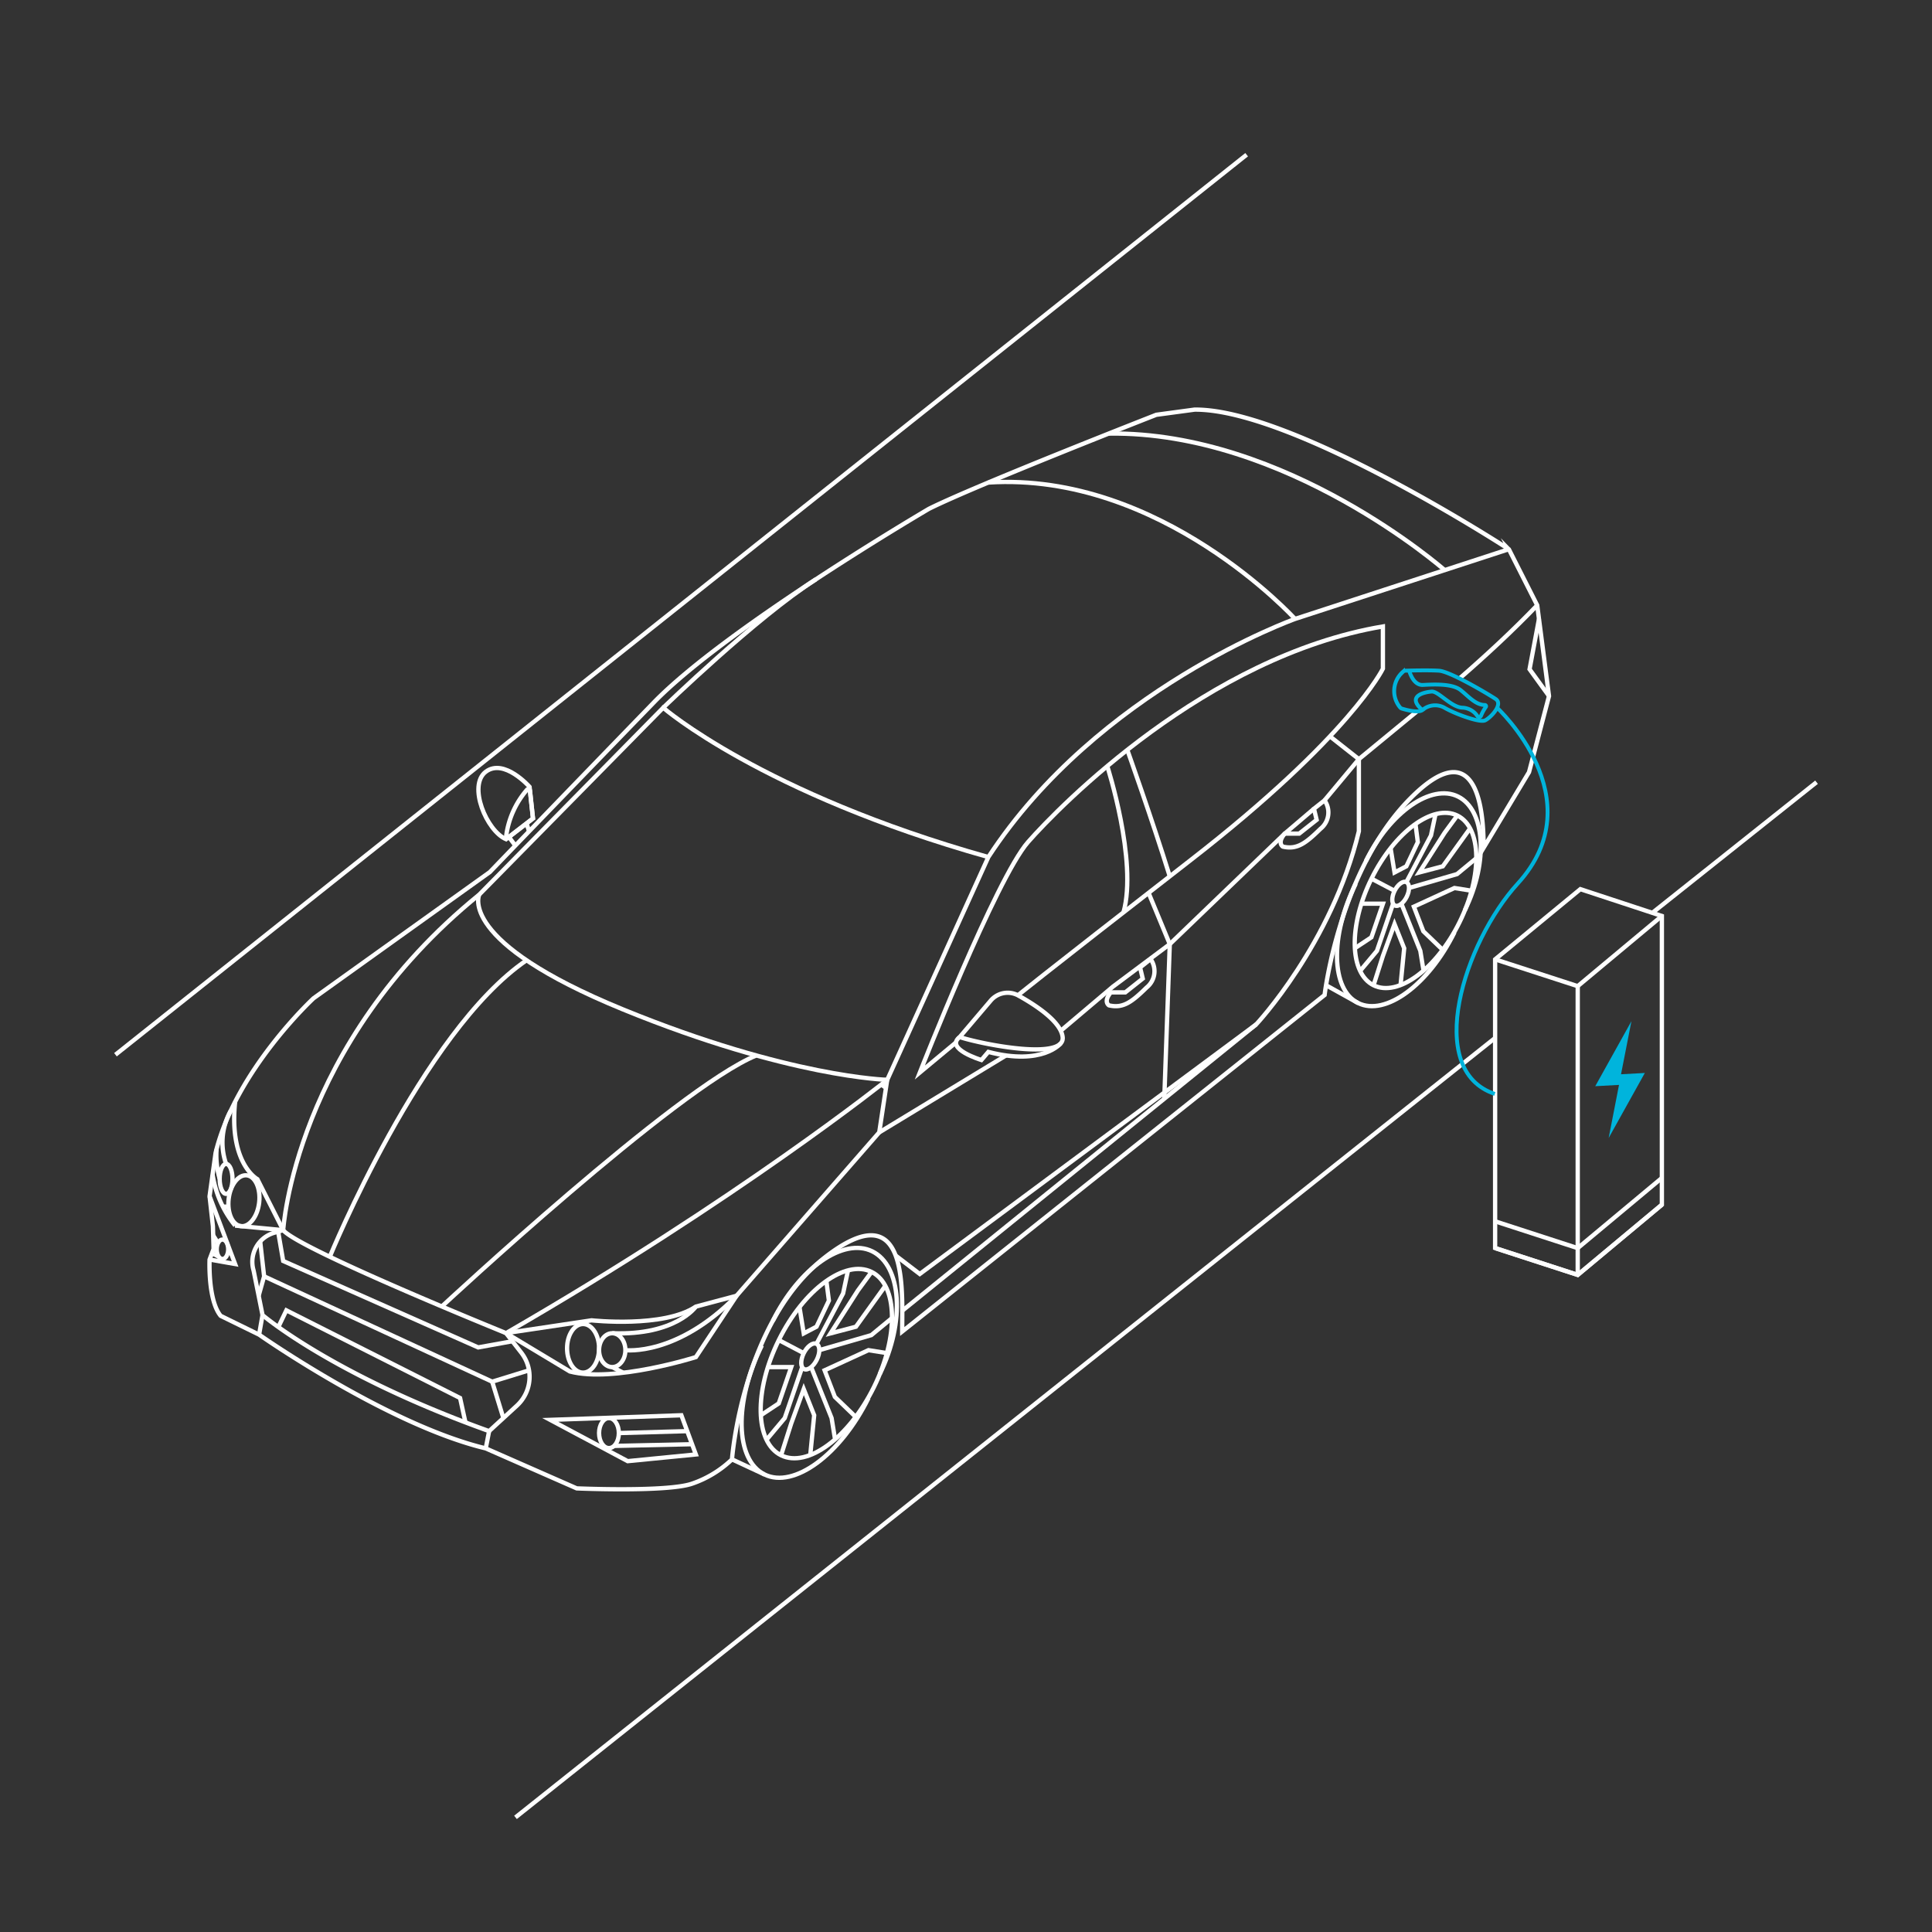 <svg xmlns="http://www.w3.org/2000/svg" xmlns:xlink="http://www.w3.org/1999/xlink" width="289" height="289" viewBox="0 0 289 289">
  <rect x="0" y="0" width="289" height="289" fill="#333333" stroke="none"/>
  <defs>
    <clipPath id="clip-path">
      <rect id="Rechteck_135" data-name="Rechteck 135" width="289" height="289" transform="translate(144 969)" fill="#fff"/>
    </clipPath>
  </defs>
  <g id="automotive-boxed" transform="translate(-144 -969)" clip-path="url(#clip-path)">
    <g id="Ebene_2" data-name="Ebene 2" transform="translate(154.673 982.637)">
      <g id="Ebene_1" data-name="Ebene 1" transform="translate(6.598 9.505)">
        <path id="Pfad_181" data-name="Pfad 181" d="M17.825,179.055l5.751,2.814s19.238,13.5,33.9,17.014l13.612,5.983s13.491.586,17.241-.7a16.216,16.216,0,0,0,5.983-3.638s1.524-20.644,13.96-30.268,11.5,4.576,11.5,11.146l63.188-50.341s2.174-18.753,12.911-29.492,10.872,4.078,10.872,7.475l6.794-11.317,2.99-11.378-1.766-13.59-4.24-8.384S178.193,43.345,163.505,43.5l-5.721.772s-26.9,10.516-34.022,14.072c0,0-30.247,17.729-41.161,28.979s-24.516,25.354-24.516,25.354L31.722,131.552s-11.662,10.77-14.656,23.133l-.9,6.48.5,4.487.1,3.389-.6,1.6S15.892,176.706,17.825,179.055Z" transform="translate(-2.088 -5.368)" fill="none" stroke="#fff" stroke-miterlimit="10" stroke-width="0.643"/>
        <path id="Pfad_182" data-name="Pfad 182" d="M95.745,219.975l-2.168-5.862-19.623.69,11.594,6.175Z" transform="translate(-8.926 -25.552)" fill="none" stroke="#fff" stroke-miterlimit="10" stroke-width="0.643"/>
        <path id="Pfad_183" data-name="Pfad 183" d="M16.17,186.424l3.819.67L16.17,176.953" transform="translate(-2.09 -21.156)" fill="none" stroke="#fff" stroke-miterlimit="10" stroke-width="0.643"/>
        <path id="Pfad_184" data-name="Pfad 184" d="M24.947,195.407s10.424,8.961,33.894,17.366l4.152-3.81a5.869,5.869,0,0,0,.664-7.925l-2.281-2.927s-30.938-12.532-33.338-15.4l-1.353.392a4.525,4.525,0,0,0-3.074,5.642Z" transform="translate(-2.948 -21.837)" fill="none" stroke="#fff" stroke-miterlimit="10" stroke-width="0.643"/>
        <path id="Pfad_185" data-name="Pfad 185" d="M66.468,199.428l12.785-1.912s10.812,1.181,15.611-2.058l6.09-1.62-6.09,9.176s-12.25,3.878-18.844,2.155Z" transform="translate(-8.04 -23.154)" fill="none" stroke="#fff" stroke-miterlimit="10" stroke-width="0.643"/>
        <path id="Pfad_186" data-name="Pfad 186" d="M20.049,160.94c-.952,9.259,3.335,11.57,3.335,11.57l3.857,7.624-7.19-.681a16.008,16.008,0,0,1-3.372-7.624" transform="translate(-2.15 -19.262)" fill="none" stroke="#fff" stroke-miterlimit="10" stroke-width="0.643"/>
        <path id="Pfad_187" data-name="Pfad 187" d="M216.475,67.178,184.488,77.613s-29.475,10.508-45.878,35.626l-15.124,33.319S101.2,164.4,66.468,184.444" transform="translate(-8.04 -8.17)" fill="none" stroke="#fff" stroke-miterlimit="10" stroke-width="0.643"/>
        <path id="Pfad_188" data-name="Pfad 188" d="M28.657,172.22S30.3,144.5,57.979,122.034L85.5,94.077s14.775,12.826,48.636,22.339" transform="translate(-3.567 -11.352)" fill="none" stroke="#fff" stroke-miterlimit="10" stroke-width="0.643"/>
        <path id="Pfad_189" data-name="Pfad 189" d="M93.126,91.5s13.959-13.539,22.861-19.22" transform="translate(-11.194 -8.773)" fill="none" stroke="#fff" stroke-miterlimit="10" stroke-width="0.643"/>
        <path id="Pfad_190" data-name="Pfad 190" d="M194.166,76.258s-20.091-22.067-45.878-20.4" transform="translate(-17.72 -6.819)" fill="none" stroke="#fff" stroke-miterlimit="10" stroke-width="0.643"/>
        <path id="Pfad_191" data-name="Pfad 191" d="M55.576,190.613s35.125-32.676,47.039-37.545" transform="translate(-6.752 -18.33)" fill="none" stroke="#fff" stroke-miterlimit="10" stroke-width="0.643"/>
        <path id="Pfad_192" data-name="Pfad 192" d="M36.565,181.267S50.341,147.607,66,136.916" transform="translate(-4.503 -16.42)" fill="none" stroke="#fff" stroke-miterlimit="10" stroke-width="0.643"/>
        <path id="Pfad_193" data-name="Pfad 193" d="M27.833,183.15l.726,4.221L57.726,200.3l5.116-.923" transform="translate(-3.47 -21.889)" fill="none" stroke="#fff" stroke-miterlimit="10" stroke-width="0.643"/>
        <path id="Pfad_194" data-name="Pfad 194" d="M55.822,213.075l-.8-3.646L29.033,196.313l-1.2,2.5" transform="translate(-3.47 -23.446)" fill="none" stroke="#fff" stroke-miterlimit="10" stroke-width="0.643"/>
        <path id="Pfad_195" data-name="Pfad 195" d="M65.788,213.629l-1.674-5.442,5.512-1.7" transform="translate(-7.762 -24.65)" fill="none" stroke="#fff" stroke-miterlimit="10" stroke-width="0.643"/>
        <path id="Pfad_196" data-name="Pfad 196" d="M24.723,184.627l.59,5.218-.817,2.9" transform="translate(-3.075 -22.064)" fill="none" stroke="#fff" stroke-miterlimit="10" stroke-width="0.643"/>
        <ellipse id="Ellipse_12" data-name="Ellipse 12" cx="2.395" cy="3.635" rx="2.395" ry="3.635" transform="translate(67.553 174.913)" fill="none" stroke="#fff" stroke-miterlimit="10" stroke-width="0.643"/>
        <ellipse id="Ellipse_13" data-name="Ellipse 13" cx="1.478" cy="2.245" rx="1.478" ry="2.245" transform="translate(72.342 188.98)" fill="none" stroke="#fff" stroke-miterlimit="10" stroke-width="0.643"/>
        <ellipse id="Ellipse_14" data-name="Ellipse 14" cx="0.858" cy="1.456" rx="0.858" ry="1.456" transform="translate(15.15 162.275)" fill="none" stroke="#fff" stroke-miterlimit="10" stroke-width="0.643"/>
        <ellipse id="Ellipse_15" data-name="Ellipse 15" cx="3.824" cy="2.297" rx="3.824" ry="2.297" transform="matrix(0.113, -0.994, 0.994, 0.113, 16.5, 160.013)" fill="none" stroke="#fff" stroke-miterlimit="10" stroke-width="0.643"/>
        <ellipse id="Ellipse_16" data-name="Ellipse 16" cx="1.968" cy="2.532" rx="1.968" ry="2.532" transform="translate(72.342 176.291)" fill="none" stroke="#fff" stroke-miterlimit="10" stroke-width="0.643"/>
        <ellipse id="Ellipse_17" data-name="Ellipse 17" cx="0.96" cy="2.239" rx="0.96" ry="2.239" transform="translate(15.588 150.964)" fill="none" stroke="#fff" stroke-miterlimit="10" stroke-width="0.643"/>
        <path id="Pfad_197" data-name="Pfad 197" d="M83.755,193.926s7.734.973,16.63-8.137l21.345-24.442,1.192-7.861s-14.611-.34-39.522-10.529-21.507-17.172-21.507-17.172" transform="translate(-7.48 -15.103)" fill="none" stroke="#fff" stroke-miterlimit="10" stroke-width="0.643"/>
        <path id="Pfad_198" data-name="Pfad 198" d="M97,195.675s-3.012,4.358-12.509,3.986" transform="translate(-10.172 -23.371)" fill="none" stroke="#fff" stroke-miterlimit="10" stroke-width="0.643"/>
        <path id="Pfad_199" data-name="Pfad 199" d="M18.9,170.4a9.7,9.7,0,0,1,.7-7.962" transform="translate(-2.348 -19.439)" fill="none" stroke="#fff" stroke-miterlimit="10" stroke-width="0.643"/>
        <path id="Pfad_200" data-name="Pfad 200" d="M17.819,173.387a12.607,12.607,0,0,1-.466-4.424" transform="translate(-2.229 -20.211)" fill="none" stroke="#fff" stroke-miterlimit="10" stroke-width="0.643"/>
        <path id="Pfad_201" data-name="Pfad 201" d="M151.18,135.593s2.216-1.884,26.046-20.394,28.71-28.594,28.71-28.594V80.287c-26.378,4.434-48.321,26.822-53.085,32.253s-16.182,34.469-16.182,34.469l5.42-4.508" transform="translate(-16.345 -9.72)" fill="none" stroke="#fff" stroke-miterlimit="10" stroke-width="0.643"/>
        <path id="Pfad_202" data-name="Pfad 202" d="M143.433,149.057l4.639-5.453a3.317,3.317,0,0,1,4.13-.759c2.591,1.437,6.36,3.9,6.628,6.211C159.242,152.6,146.814,150.163,143.433,149.057Z" transform="translate(-17.145 -17.072)" fill="none" stroke="#fff" stroke-miterlimit="10" stroke-width="0.643"/>
        <path id="Pfad_203" data-name="Pfad 203" d="M158.468,150.89s-2.671,3.4-10.829,1.279l-1.036,1.214s-5.547-1.681-3.245-3.438" transform="translate(-17.07 -17.961)" fill="none" stroke="#fff" stroke-miterlimit="10" stroke-width="0.643"/>
        <path id="Pfad_204" data-name="Pfad 204" d="M168.466,103.983s4.562,14.158,2.432,21.869" transform="translate(-20.107 -12.524)" fill="none" stroke="#fff" stroke-miterlimit="10" stroke-width="0.643"/>
        <path id="Pfad_205" data-name="Pfad 205" d="M171.866,101.227s3.708,10.392,6.352,18.912" transform="translate(-20.509 -12.198)" fill="none" stroke="#fff" stroke-miterlimit="10" stroke-width="0.643"/>
        <path id="Pfad_206" data-name="Pfad 206" d="M133.695,184.848l52.933-42.829s11.292-12,15.362-28.892V102.344l-4.33-3.413" transform="translate(-15.993 -11.926)" fill="none" stroke="#fff" stroke-miterlimit="10" stroke-width="0.643"/>
        <path id="Pfad_207" data-name="Pfad 207" d="M177.824,156.282l.823-23.126-3.177-7.677" transform="translate(-20.935 -15.067)" fill="none" stroke="#fff" stroke-miterlimit="10" stroke-width="0.643"/>
        <path id="Pfad_208" data-name="Pfad 208" d="M168.989,141.7h2.167l2.609-2.064-.4-1.658,1.578-1.255a3.126,3.126,0,0,1-.6,4.249c-2.228,2.186-3.523,3.156-5.626,2.67C168.707,143.64,167.816,143.113,168.989,141.7Z" transform="translate(-20.097 -16.396)" fill="none" stroke="#fff" stroke-miterlimit="10" stroke-width="0.643"/>
        <path id="Pfad_209" data-name="Pfad 209" d="M198.493,114.768h2.165l2.609-2.063-.4-1.659,1.58-1.253a3.126,3.126,0,0,1-.6,4.248c-2.227,2.185-3.523,3.157-5.627,2.671C198.205,116.711,197.319,116.185,198.493,114.768Z" transform="translate(-23.587 -13.211)" fill="none" stroke="#fff" stroke-miterlimit="10" stroke-width="0.643"/>
        <line id="Linie_21" data-name="Linie 21" y1="11.504" x2="18.958" transform="translate(114.254 134.74)" fill="none" stroke="#fff" stroke-miterlimit="10" stroke-width="0.643"/>
        <path id="Pfad_210" data-name="Pfad 210" d="M228.316,87.577c3.8-3.3,7.852-7.038,11.546-10.889" transform="translate(-27.187 -9.295)" fill="none" stroke="#fff" stroke-miterlimit="10" stroke-width="0.643"/>
        <path id="Pfad_211" data-name="Pfad 211" d="M160.571,144.429l7.794-6.594,8.521-6.367,17.194-16.532,4.37-3.722" transform="translate(-19.173 -13.379)" fill="none" stroke="#fff" stroke-miterlimit="10" stroke-width="0.643"/>
        <path id="Pfad_212" data-name="Pfad 212" d="M132.574,182.382l3.6,2.752L186.5,147.8" transform="translate(-15.861 -17.707)" fill="none" stroke="#fff" stroke-miterlimit="10" stroke-width="0.643"/>
        <line id="Linie_22" data-name="Linie 22" x2="1.614" y2="0.829" transform="translate(74.31 181.355)" fill="none" stroke="#fff" stroke-miterlimit="10" stroke-width="0.643"/>
        <line id="Linie_23" data-name="Linie 23" x1="0.801" transform="translate(16.064 157.354)" fill="none" stroke="#fff" stroke-miterlimit="10" stroke-width="0.643"/>
        <line id="Linie_24" data-name="Linie 24" y1="0.288" x2="10.231" transform="translate(75.298 190.936)" fill="none" stroke="#fff" stroke-miterlimit="10" stroke-width="0.643"/>
        <line id="Linie_25" data-name="Linie 25" y1="0.257" x2="11.673" transform="translate(74.579 192.889)" fill="none" stroke="#fff" stroke-miterlimit="10" stroke-width="0.643"/>
        <line id="Linie_26" data-name="Linie 26" x1="0.732" y1="1.133" transform="translate(14.619 161.662)" fill="none" stroke="#fff" stroke-miterlimit="10" stroke-width="0.643"/>
        <line id="Linie_27" data-name="Linie 27" x1="1.016" y1="0.538" transform="translate(14.44 164.31)" fill="none" stroke="#fff" stroke-miterlimit="10" stroke-width="0.643"/>
        <path id="Pfad_213" data-name="Pfad 213" d="M241.523,79.007l-1.411,7.526,2.912,4.018" transform="translate(-28.582 -9.569)" fill="none" stroke="#fff" stroke-miterlimit="10" stroke-width="0.643"/>
        <path id="Pfad_214" data-name="Pfad 214" d="M66.9,115.048l3.6-2.777-.454-4.167a.247.247,0,0,0-.436-.134,13.229,13.229,0,0,0-3.111,6.86.248.248,0,0,0,.4.218Z" transform="translate(-8.043 -12.985)" fill="none" stroke="#fff" stroke-miterlimit="10" stroke-width="0.643"/>
        <path id="Pfad_215" data-name="Pfad 215" d="M69.43,107.123s-3.8-4.326-6.541-2.269.107,8.854,3.024,10.1l4.026-3.108Z" transform="translate(-7.485 -12.561)" fill="none" stroke="#fff" stroke-miterlimit="10" stroke-width="0.643"/>
        <line id="Linie_28" data-name="Linie 28" x2="0.962" y2="1.287" transform="translate(58.856 102.063)" fill="none" stroke="#fff" stroke-miterlimit="10" stroke-width="0.643"/>
        <line id="Linie_29" data-name="Linie 29" x2="0.374" y2="1.2" transform="translate(61.498 100.023)" fill="none" stroke="#fff" stroke-miterlimit="10" stroke-width="0.643"/>
        <path id="Pfad_216" data-name="Pfad 216" d="M127.723,204.586c3.892-7.884,3.221-16.211-1.108-18.347s-10.995,2.522-14.885,10.406" transform="translate(-13.395 -22.193)" fill="none" stroke="#fff" stroke-miterlimit="10" stroke-width="0.643"/>
        <ellipse id="Ellipse_18" data-name="Ellipse 18" cx="15.294" cy="7.937" rx="15.294" ry="7.937" transform="translate(92.452 191.036) rotate(-63.73)" fill="none" stroke="#fff" stroke-miterlimit="10" stroke-width="0.643"/>
        <ellipse id="Ellipse_19" data-name="Ellipse 19" cx="2.104" cy="1.092" rx="2.104" ry="1.092" transform="translate(102.025 181.168) rotate(-63.73)" fill="none" stroke="#fff" stroke-miterlimit="10" stroke-width="0.643"/>
        <path id="Pfad_217" data-name="Pfad 217" d="M109.46,202.266c-4.188,8.487-4.012,17.128.392,19.3s11.37-2.949,15.558-11.43" transform="translate(-12.768 -24.151)" fill="none" stroke="#fff" stroke-miterlimit="10" stroke-width="0.643"/>
        <path id="Pfad_218" data-name="Pfad 218" d="M110.661,216.807l2.721-3.242L116,205.94" transform="translate(-13.268 -24.585)" fill="none" stroke="#fff" stroke-miterlimit="10" stroke-width="0.643"/>
        <path id="Pfad_219" data-name="Pfad 219" d="M118.227,205.94l3.06,7.625.49,3.014" transform="translate(-14.163 -24.585)" fill="none" stroke="#fff" stroke-miterlimit="10" stroke-width="0.643"/>
        <path id="Pfad_220" data-name="Pfad 220" d="M119.613,202.424l7.779-2.25,3.094-2.552" transform="translate(-14.327 -23.601)" fill="none" stroke="#fff" stroke-miterlimit="10" stroke-width="0.643"/>
        <path id="Pfad_221" data-name="Pfad 221" d="M119.137,200.509l3.981-7.531.737-3.463" transform="translate(-14.271 -22.642)" fill="none" stroke="#fff" stroke-miterlimit="10" stroke-width="0.643"/>
        <line id="Linie_30" data-name="Linie 30" x1="3.735" y1="1.96" transform="translate(99.22 177.31)" fill="none" stroke="#fff" stroke-miterlimit="10" stroke-width="0.643"/>
        <path id="Pfad_222" data-name="Pfad 222" d="M109.693,213.146l2.681-1.773,1.867-5.433h-3.5" transform="translate(-13.154 -24.585)" fill="none" stroke="#fff" stroke-miterlimit="10" stroke-width="0.643"/>
        <path id="Pfad_223" data-name="Pfad 223" d="M116.246,195.226l.639,3.944,1.91-1,1.855-3.908-.383-2.945" transform="translate(-13.929 -22.856)" fill="none" stroke="#fff" stroke-miterlimit="10" stroke-width="0.643"/>
        <path id="Pfad_224" data-name="Pfad 224" d="M113.13,219.563l1.518-4.758,1.868-5.132,1.563,3.914-.584,5.936" transform="translate(-13.56 -25.027)" fill="none" stroke="#fff" stroke-miterlimit="10" stroke-width="0.643"/>
        <path id="Pfad_225" data-name="Pfad 225" d="M125.156,213.048l-3.108-2.99-1.535-3.977,6.561-3.013,2.806.447" transform="translate(-14.434 -24.245)" fill="none" stroke="#fff" stroke-miterlimit="10" stroke-width="0.643"/>
        <path id="Pfad_226" data-name="Pfad 226" d="M129.717,191.869l-4.4,6.121-3.809,1,4.106-6.421,2.045-2.785" transform="translate(-14.551 -22.674)" fill="none" stroke="#fff" stroke-miterlimit="10" stroke-width="0.643"/>
        <path id="Pfad_227" data-name="Pfad 227" d="M227.157,126.065c3.6-7.3,2.982-15.007-1.027-16.985s-10.177,2.336-13.779,9.634" transform="translate(-25.298 -13.07)" fill="none" stroke="#fff" stroke-miterlimit="10" stroke-width="0.643"/>
        <ellipse id="Ellipse_20" data-name="Ellipse 20" cx="14.157" cy="7.347" rx="14.157" ry="7.347" transform="translate(181.616 120.995) rotate(-63.73)" fill="none" stroke="#fff" stroke-miterlimit="10" stroke-width="0.643"/>
        <ellipse id="Ellipse_21" data-name="Ellipse 21" cx="1.948" cy="1.011" rx="1.948" ry="1.011" transform="translate(190.476 111.862) rotate(-63.73)" fill="none" stroke="#fff" stroke-miterlimit="10" stroke-width="0.643"/>
        <path id="Pfad_228" data-name="Pfad 228" d="M210.248,123.917c-3.876,7.856-3.714,15.855.363,17.867s10.525-2.722,14.406-10.581" transform="translate(-24.718 -14.882)" fill="none" stroke="#fff" stroke-miterlimit="10" stroke-width="0.643"/>
        <path id="Pfad_229" data-name="Pfad 229" d="M211.363,137.378l2.518-3,2.419-7.058" transform="translate(-25.181 -15.284)" fill="none" stroke="#fff" stroke-miterlimit="10" stroke-width="0.643"/>
        <path id="Pfad_230" data-name="Pfad 230" d="M218.366,127.319l2.832,7.058.454,2.79" transform="translate(-26.01 -15.284)" fill="none" stroke="#fff" stroke-miterlimit="10" stroke-width="0.643"/>
        <path id="Pfad_231" data-name="Pfad 231" d="M219.649,124.064l7.2-2.084,2.863-2.362" transform="translate(-26.162 -14.373)" fill="none" stroke="#fff" stroke-miterlimit="10" stroke-width="0.643"/>
        <path id="Pfad_232" data-name="Pfad 232" d="M219.209,122.291l3.684-6.97.683-3.207" transform="translate(-26.11 -13.485)" fill="none" stroke="#fff" stroke-miterlimit="10" stroke-width="0.643"/>
        <line id="Linie_31" data-name="Linie 31" x1="3.458" y1="1.815" transform="translate(187.872 108.29)" fill="none" stroke="#fff" stroke-miterlimit="10" stroke-width="0.643"/>
        <path id="Pfad_233" data-name="Pfad 233" d="M210.466,133.988l2.482-1.64,1.729-5.029h-3.241" transform="translate(-25.075 -15.284)" fill="none" stroke="#fff" stroke-miterlimit="10" stroke-width="0.643"/>
        <path id="Pfad_234" data-name="Pfad 234" d="M216.533,117.4l.591,3.651,1.768-.924,1.716-3.616-.355-2.726" transform="translate(-25.793 -13.683)" fill="none" stroke="#fff" stroke-miterlimit="10" stroke-width="0.643"/>
        <path id="Pfad_235" data-name="Pfad 235" d="M213.647,139.929l1.405-4.4,1.73-4.75,1.447,3.623-.541,5.5" transform="translate(-25.452 -15.693)" fill="none" stroke="#fff" stroke-miterlimit="10" stroke-width="0.643"/>
        <path id="Pfad_236" data-name="Pfad 236" d="M224.78,133.9l-2.878-2.768-1.42-3.681,6.073-2.789,2.6.414" transform="translate(-26.26 -14.97)" fill="none" stroke="#fff" stroke-miterlimit="10" stroke-width="0.643"/>
        <path id="Pfad_237" data-name="Pfad 237" d="M229,114.294l-4.077,5.665-3.525.924,3.8-5.944,1.893-2.578" transform="translate(-26.369 -13.515)" fill="none" stroke="#fff" stroke-miterlimit="10" stroke-width="0.643"/>
        <line id="Linie_32" data-name="Linie 32" x2="34.114" y2="15.757" transform="translate(22.238 167.781)" fill="none" stroke="#fff" stroke-miterlimit="10" stroke-width="0.643"/>
        <line id="Linie_33" data-name="Linie 33" x1="4.854" y1="2.262" transform="translate(92.229 195.156)" fill="none" stroke="#fff" stroke-miterlimit="10" stroke-width="0.643"/>
        <line id="Linie_34" data-name="Linie 34" x1="4.806" y1="2.667" transform="translate(181.087 124.236)" fill="none" stroke="#fff" stroke-miterlimit="10" stroke-width="0.643"/>
        <path id="Pfad_238" data-name="Pfad 238" d="M218.97,67.987S195.326,47.2,168.721,47.56" transform="translate(-20.137 -5.848)" fill="none" stroke="#fff" stroke-miterlimit="10" stroke-width="0.643"/>
        <line id="Linie_35" data-name="Linie 35" x1="0.504" y2="2.577" transform="translate(55.39 190.936)" fill="none" stroke="#fff" stroke-miterlimit="10" stroke-width="0.643"/>
        <line id="Linie_36" data-name="Linie 36" x1="0.514" y2="2.932" transform="translate(21.486 173.57)" fill="none" stroke="#fff" stroke-miterlimit="10" stroke-width="0.643"/>
        <line id="Linie_37" data-name="Linie 37" y1="19.521" x2="24.536" transform="translate(229.922 93.866)" fill="none" stroke="#fff" stroke-miterlimit="10" stroke-width="0.643"/>
        <line id="Linie_38" data-name="Linie 38" y1="116.552" x2="146.488" transform="translate(59.839 132.161)" fill="none" stroke="#fff" stroke-miterlimit="10" stroke-width="0.643"/>
        <line id="Linie_39" data-name="Linie 39" y1="134.631" x2="169.21" fill="none" stroke="#fff" stroke-miterlimit="10" stroke-width="0.643"/>
        <path id="Pfad_239" data-name="Pfad 239" d="M259.213,128.869v43.189l-12.587,10.5-12.358-4.012V135.357l12.75-10.5Z" transform="translate(-27.891 -14.993)" fill="none" stroke="#fff" stroke-miterlimit="10" stroke-width="0.643"/>
        <path id="Pfad_240" data-name="Pfad 240" d="M234.267,184.878l12.358,4.012,12.587-10.5" transform="translate(-27.891 -21.326)" fill="none" stroke="#fff" stroke-miterlimit="10" stroke-width="0.643"/>
        <path id="Pfad_241" data-name="Pfad 241" d="M234.267,135.895l12.358,4.011,12.587-10.5" transform="translate(-27.891 -15.531)" fill="none" stroke="#fff" stroke-miterlimit="10" stroke-width="0.643"/>
        <path id="Pfad_242" data-name="Pfad 242" d="M234.267,180.339l12.358,4.012,12.587-10.5" transform="translate(-27.891 -20.789)" fill="none" stroke="#fff" stroke-miterlimit="10" stroke-width="0.643"/>
        <line id="Linie_40" data-name="Linie 40" y1="43.189" transform="translate(218.734 124.375)" fill="none" stroke="#fff" stroke-miterlimit="10" stroke-width="0.643"/>
        <path id="Pfad_243" data-name="Pfad 243" d="M205.321,108.005l5.142-6.163,8.691-7.152" transform="translate(-24.467 -11.424)" fill="none" stroke="#fff" stroke-miterlimit="10" stroke-width="0.643"/>
        <path id="Pfad_244" data-name="Pfad 244" d="M218.449,87.953a3.829,3.829,0,0,0-.432,5.322.525.525,0,0,0,.259.176c.555.171,2.415.7,3.085.227a2.889,2.889,0,0,1,3.362-.316c1.424.83,5.181,2.255,6.012,1.859s2.769-2.413,1.588-3.2-6.806-4.114-8.464-4.232c-1.409-.1-4.183-.031-4.991-.008a.607.607,0,0,0-.419.176Z" transform="translate(-25.861 -10.601)" fill="none" stroke="#00b4dc" stroke-miterlimit="10" stroke-width="0.579"/>
        <path id="Pfad_245" data-name="Pfad 245" d="M219.685,87.767s.556,2.236,2.06,2.155,4.35-.238,5.616.751c1.16.907,2.243,2.243,3.644,2.248a.185.185,0,0,1,.155.289,6.333,6.333,0,0,0-.727,1.323.3.3,0,0,1-.521.073,2.838,2.838,0,0,0-2.2-1.282c-1.7,0-3.639-2.5-4.668-2.414s-3.836.633-1.384,2.769" transform="translate(-26.166 -10.605)" fill="none" stroke="#00b4dc" stroke-miterlimit="10" stroke-width="0.579"/>
        <path id="Pfad_246" data-name="Pfad 246" d="M233.788,94.077s14.707,13.583,3.08,26.316c-7.98,8.734-14.108,27.878-3.42,31.456" transform="translate(-27.117 -11.352)" fill="none" stroke="#00b4dc" stroke-miterlimit="10" stroke-width="0.579"/>
        <path id="Pfad_247" data-name="Pfad 247" d="M256.672,147.249l-5.415,9.731,3.555-.194-1.549,7.943L258.676,155l-3.563.194Z" transform="translate(-29.901 -17.642)" fill="#00b4dc"/>
      </g>
    </g>
  </g>
</svg>
